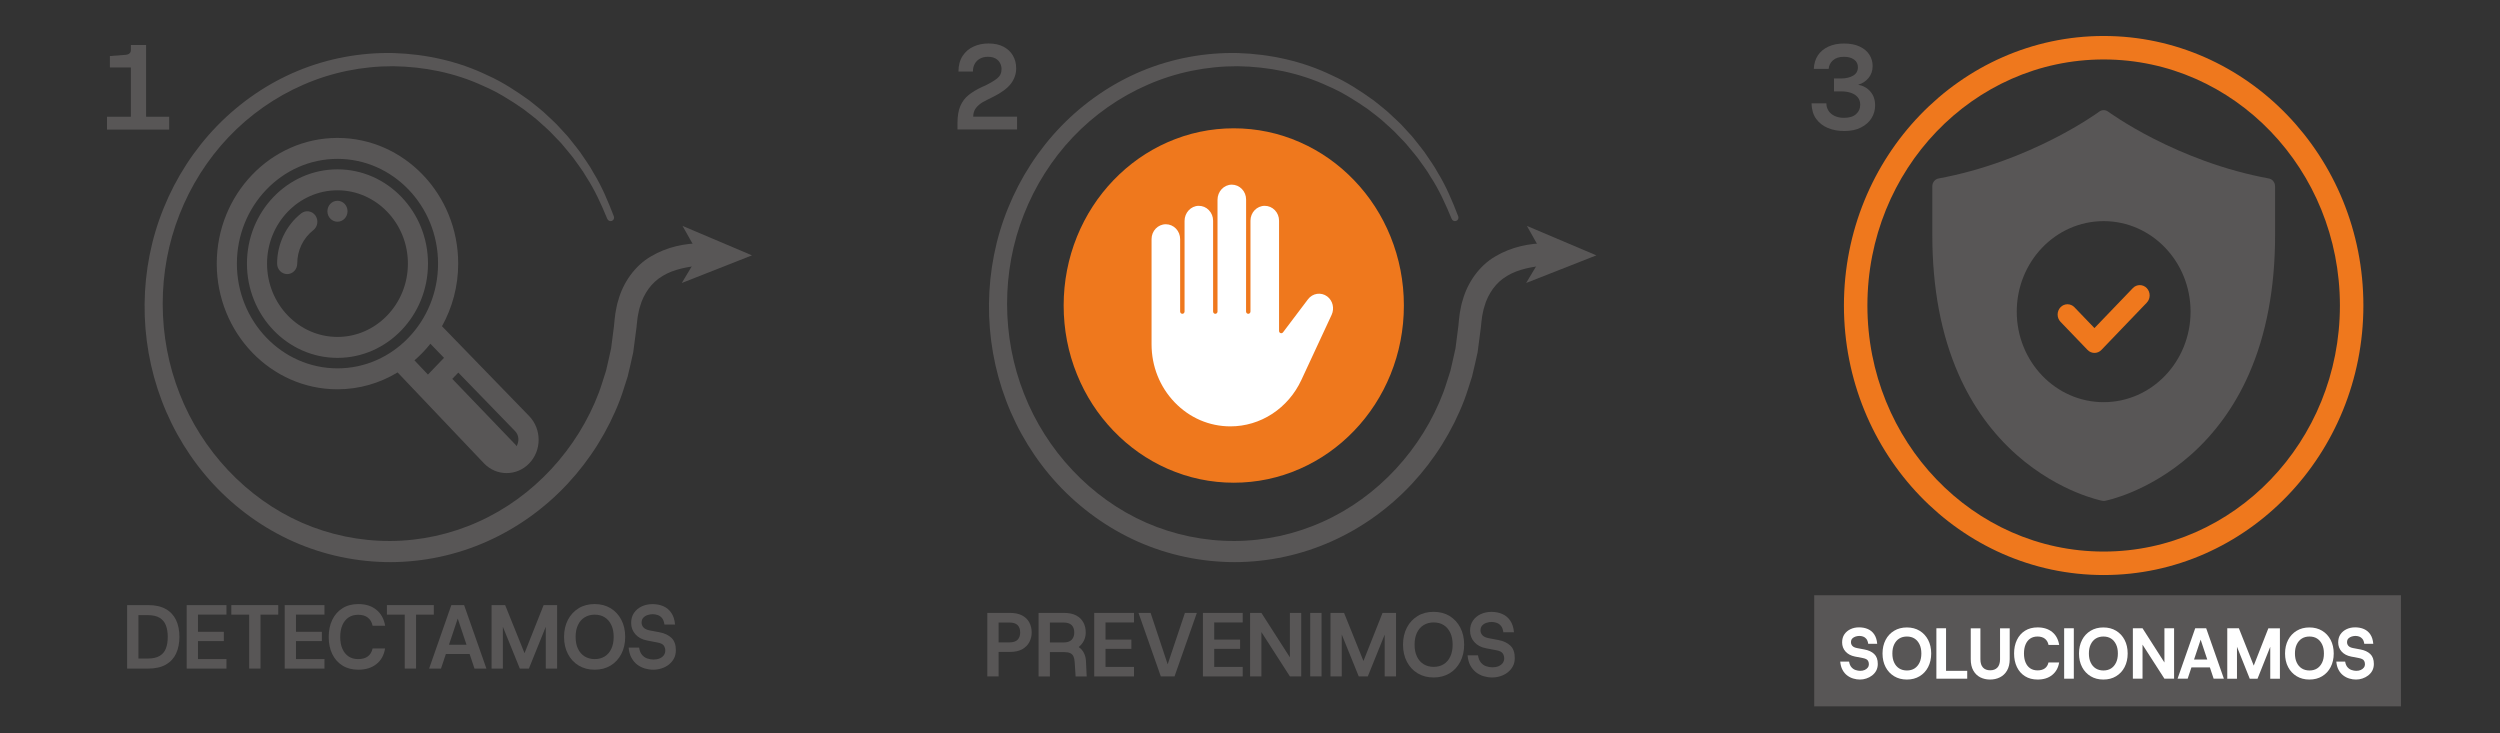 <?xml version="1.0" encoding="utf-8"?>
<!-- Generator: Adobe Illustrator 27.2.0, SVG Export Plug-In . SVG Version: 6.00 Build 0)  -->
<svg version="1.1" id="Capa_1" xmlns="http://www.w3.org/2000/svg" xmlns:xlink="http://www.w3.org/1999/xlink" x="0px" y="0px"
	 viewBox="0 0 553.75 162.41" style="enable-background:new 0 0 553.75 162.41;" xml:space="preserve">
<rect x="0" y="0" width="553.75" height="162.41" fill="#333333" stroke="none"/>
<style type="text/css">
	.st0{fill:#585656;}
	.st1{fill:#EF781D;}
	.st2{opacity:0.3;}
	.st3{fill:none;stroke:#585656;stroke-width:1.303;stroke-miterlimit:10;}
	.st4{opacity:0.3;fill:none;stroke:#585656;stroke-width:0.5;stroke-linecap:round;stroke-miterlimit:10;}
	.st5{opacity:0.3;fill:none;stroke:#585656;stroke-width:0.448;stroke-linecap:round;stroke-miterlimit:10;}
	.st6{fill:#575656;}
	.st7{fill:#FFFFFF;}
	.st8{opacity:0.7;fill:#585656;}
	.st9{fill:#AACA44;}
	.st10{fill:#D1DA54;}
	.st11{fill:#272820;}
	.st12{fill:none;stroke:#EF781D;stroke-linecap:round;stroke-miterlimit:10;}
	.st13{fill:#EF781F;}
	.st14{fill:#F2F2F2;}
	.st15{fill:none;stroke:#575656;stroke-width:3;stroke-linecap:round;stroke-miterlimit:10;}
	.st16{fill-rule:evenodd;clip-rule:evenodd;fill:#F2F2F2;}
	.st17{fill:none;stroke:#F2F2F2;stroke-width:0.699;stroke-miterlimit:10;}
	.st18{fill:#F9F9FA;}
	.st19{fill:none;stroke:#000000;stroke-linecap:round;stroke-miterlimit:10;stroke-dasharray:4;}
	.st20{fill:none;stroke:#585656;stroke-width:0.3;stroke-linecap:round;stroke-miterlimit:10;stroke-dasharray:1.094;}
</style>
<g>
	<g>
		<g>
			<g>
				<rect x="401.85" y="131.85" class="st0" width="129.96" height="24.61"/>
			</g>
			<g>
				<path class="st7" d="M411.98,150.52c-0.49,0-0.98-0.07-1.47-0.22c-0.49-0.14-0.94-0.37-1.36-0.69
					c-0.41-0.31-0.76-0.72-1.03-1.23c-0.28-0.5-0.44-1.11-0.51-1.83h1.96c0.09,0.54,0.27,0.96,0.53,1.25
					c0.26,0.29,0.56,0.5,0.91,0.61s0.68,0.18,1.01,0.18c0.38,0,0.71-0.06,1-0.19s0.52-0.3,0.69-0.53c0.17-0.22,0.25-0.47,0.25-0.75
					c0-0.31-0.08-0.58-0.25-0.83c-0.16-0.24-0.53-0.42-1.09-0.53l-1.73-0.33c-0.91-0.18-1.61-0.56-2.11-1.12s-0.75-1.24-0.75-2.02
					c0-0.7,0.17-1.3,0.5-1.79c0.34-0.49,0.79-0.87,1.36-1.14c0.57-0.27,1.2-0.4,1.9-0.4c0.72,0,1.38,0.13,1.95,0.38
					c0.58,0.26,1.05,0.65,1.41,1.19s0.58,1.23,0.65,2.08h-1.99c-0.07-0.48-0.21-0.84-0.41-1.09c-0.2-0.25-0.44-0.42-0.72-0.52
					c-0.28-0.1-0.55-0.14-0.83-0.14c-0.25,0-0.53,0.04-0.82,0.13s-0.54,0.23-0.74,0.43c-0.2,0.2-0.3,0.48-0.3,0.85
					c0,0.3,0.1,0.56,0.31,0.8c0.21,0.23,0.57,0.4,1.08,0.49l1.59,0.3c0.91,0.17,1.63,0.5,2.16,1s0.8,1.23,0.8,2.21
					c0,0.55-0.12,1.04-0.34,1.47c-0.23,0.43-0.54,0.78-0.92,1.08c-0.38,0.29-0.81,0.52-1.28,0.67
					C412.95,150.44,412.47,150.52,411.98,150.52z"/>
				<path class="st7" d="M422.37,150.52c-1.06,0-2-0.24-2.81-0.73c-0.81-0.49-1.45-1.17-1.9-2.03s-0.68-1.87-0.68-3.01
					c0-1.14,0.23-2.14,0.68-3.01s1.09-1.54,1.9-2.03s1.75-0.73,2.81-0.73c1.07,0,2.01,0.24,2.82,0.73s1.44,1.17,1.89,2.03
					s0.68,1.87,0.68,3.01c0,1.14-0.23,2.14-0.68,3.01s-1.08,1.54-1.89,2.03C424.38,150.28,423.44,150.52,422.37,150.52z
					 M422.38,148.51c0.65,0,1.22-0.15,1.69-0.45c0.47-0.3,0.84-0.74,1.11-1.3s0.4-1.23,0.4-2.01c0-0.78-0.13-1.45-0.4-2.01
					c-0.27-0.56-0.64-1-1.11-1.3s-1.04-0.45-1.69-0.45s-1.22,0.15-1.7,0.45c-0.48,0.3-0.85,0.74-1.12,1.3
					c-0.27,0.56-0.4,1.23-0.4,2.01c0,0.78,0.13,1.45,0.4,2.01c0.26,0.56,0.64,1,1.12,1.3C421.16,148.36,421.73,148.51,422.38,148.51
					z"/>
				<path class="st7" d="M428.91,150.33v-11.17h2.14v9.43h4.69v1.74H428.91z"/>
				<path class="st7" d="M440.79,150.52c-0.8,0-1.52-0.17-2.16-0.49c-0.64-0.33-1.16-0.83-1.54-1.5s-0.57-1.51-0.57-2.52v-6.84h2.14
					v6.86c0,0.81,0.19,1.42,0.57,1.83c0.38,0.41,0.92,0.61,1.6,0.61c0.68,0,1.22-0.2,1.6-0.61c0.38-0.41,0.58-1.02,0.58-1.83v-6.86
					h2.14v6.84c0,1.01-0.2,1.85-0.59,2.52c-0.39,0.67-0.92,1.17-1.58,1.5C442.32,150.36,441.59,150.52,440.79,150.52z"/>
				<path class="st7" d="M451.34,150.52c-1.08,0-2.01-0.24-2.79-0.73s-1.38-1.16-1.8-2.03c-0.42-0.87-0.63-1.87-0.63-3.01
					s0.21-2.14,0.63-3.01c0.42-0.87,1.02-1.55,1.8-2.04s1.71-0.73,2.79-0.73c1.31,0,2.38,0.34,3.22,1.02
					c0.84,0.68,1.35,1.64,1.55,2.87h-2.36c-0.12-0.6-0.39-1.06-0.8-1.38c-0.41-0.32-0.96-0.49-1.63-0.49
					c-0.63,0-1.17,0.15-1.62,0.45c-0.45,0.3-0.79,0.74-1.03,1.3c-0.24,0.56-0.36,1.23-0.36,2.01s0.12,1.44,0.36,2
					c0.24,0.56,0.58,0.99,1.03,1.29c0.45,0.3,0.99,0.45,1.62,0.45c0.67,0,1.21-0.15,1.62-0.45c0.41-0.3,0.67-0.74,0.8-1.3h2.36
					c-0.19,1.18-0.71,2.1-1.54,2.77C453.72,150.19,452.65,150.52,451.34,150.52z"/>
				<path class="st7" d="M457.21,150.33v-11.17h2.14v11.17H457.21z"/>
				<path class="st7" d="M465.89,150.52c-1.06,0-2-0.24-2.81-0.73c-0.81-0.49-1.45-1.17-1.9-2.03s-0.68-1.87-0.68-3.01
					c0-1.14,0.23-2.14,0.68-3.01s1.09-1.54,1.9-2.03s1.75-0.73,2.81-0.73c1.07,0,2.01,0.24,2.82,0.73s1.44,1.17,1.89,2.03
					s0.68,1.87,0.68,3.01c0,1.14-0.23,2.14-0.68,3.01s-1.08,1.54-1.89,2.03C467.9,150.28,466.97,150.52,465.89,150.52z
					 M465.91,148.51c0.65,0,1.22-0.15,1.69-0.45c0.47-0.3,0.84-0.74,1.11-1.3s0.4-1.23,0.4-2.01c0-0.78-0.13-1.45-0.4-2.01
					c-0.27-0.56-0.64-1-1.11-1.3s-1.04-0.45-1.69-0.45s-1.22,0.15-1.7,0.45c-0.48,0.3-0.85,0.74-1.12,1.3
					c-0.27,0.56-0.4,1.23-0.4,2.01c0,0.78,0.13,1.45,0.4,2.01c0.26,0.56,0.64,1,1.12,1.3C464.69,148.36,465.26,148.51,465.91,148.51
					z"/>
				<path class="st7" d="M472.43,150.33v-11.17h2.14l4.85,7.58v-7.58h2.14v11.17h-2.14l-4.85-7.54v7.54H472.43z"/>
				<path class="st7" d="M482.33,150.33l3.91-11.17h2.43l3.92,11.17h-2.27l-3.31-9.95h0.87l-3.31,9.95H482.33z M484.13,147.83
					l0.57-1.74h5.51l0.57,1.74H484.13z"/>
				<path class="st7" d="M493.34,150.33v-11.17h2.57l3.72,9.35l-0.9,0.13l3.71-9.47h2.56v11.17h-2.14v-9.44l0.72,0.56l-3.54,8.88
					h-1.72l-3.55-8.88l0.72-0.56v9.44H493.34z"/>
				<path class="st7" d="M511.53,150.52c-1.06,0-2-0.24-2.81-0.73c-0.81-0.49-1.45-1.17-1.9-2.03s-0.68-1.87-0.68-3.01
					c0-1.14,0.23-2.14,0.68-3.01s1.09-1.54,1.9-2.03s1.75-0.73,2.81-0.73c1.07,0,2.01,0.24,2.82,0.73s1.44,1.17,1.89,2.03
					s0.68,1.87,0.68,3.01c0,1.14-0.23,2.14-0.68,3.01s-1.08,1.54-1.89,2.03C513.55,150.28,512.61,150.52,511.53,150.52z
					 M511.55,148.51c0.65,0,1.22-0.15,1.69-0.45c0.47-0.3,0.84-0.74,1.11-1.3s0.4-1.23,0.4-2.01c0-0.78-0.13-1.45-0.4-2.01
					c-0.27-0.56-0.64-1-1.11-1.3s-1.04-0.45-1.69-0.45c-0.65,0-1.22,0.15-1.7,0.45c-0.48,0.3-0.85,0.74-1.12,1.3
					c-0.27,0.56-0.4,1.23-0.4,2.01c0,0.78,0.13,1.45,0.4,2.01c0.26,0.56,0.64,1,1.12,1.3C510.33,148.36,510.9,148.51,511.55,148.51z
					"/>
				<path class="st7" d="M521.86,150.52c-0.49,0-0.98-0.07-1.47-0.22c-0.49-0.14-0.94-0.37-1.36-0.69
					c-0.41-0.31-0.76-0.72-1.03-1.23c-0.28-0.5-0.44-1.11-0.51-1.83h1.96c0.09,0.54,0.27,0.96,0.53,1.25
					c0.26,0.29,0.56,0.5,0.91,0.61s0.68,0.18,1.01,0.18c0.38,0,0.71-0.06,1-0.19s0.52-0.3,0.69-0.53c0.17-0.22,0.25-0.47,0.25-0.75
					c0-0.31-0.08-0.58-0.25-0.83c-0.16-0.24-0.53-0.42-1.09-0.53l-1.73-0.33c-0.91-0.18-1.61-0.56-2.11-1.12s-0.75-1.24-0.75-2.02
					c0-0.7,0.17-1.3,0.5-1.79c0.34-0.49,0.79-0.87,1.36-1.14c0.57-0.27,1.2-0.4,1.9-0.4c0.72,0,1.38,0.13,1.95,0.38
					c0.58,0.26,1.05,0.65,1.41,1.19s0.58,1.23,0.65,2.08h-1.99c-0.07-0.48-0.21-0.84-0.41-1.09c-0.2-0.25-0.44-0.42-0.72-0.52
					c-0.28-0.1-0.55-0.14-0.83-0.14c-0.25,0-0.53,0.04-0.82,0.13s-0.54,0.23-0.74,0.43c-0.2,0.2-0.3,0.48-0.3,0.85
					c0,0.3,0.1,0.56,0.31,0.8c0.21,0.23,0.57,0.4,1.08,0.49l1.59,0.3c0.91,0.17,1.63,0.5,2.16,1s0.8,1.23,0.8,2.21
					c0,0.55-0.12,1.04-0.34,1.47c-0.23,0.43-0.54,0.78-0.92,1.08c-0.38,0.29-0.81,0.52-1.28,0.67
					C522.83,150.44,522.35,150.52,521.86,150.52z"/>
			</g>
		</g>
		<g>
			<g>
				<g>
					<path class="st1" d="M465.96,13.17c28.9,0,52.33,24.4,52.33,54.5c0,30.1-23.43,54.5-52.33,54.5s-52.33-24.4-52.33-54.5
						C413.63,37.57,437.06,13.17,465.96,13.17 M465.96,7.97c-31.72,0-57.53,26.78-57.53,59.7c0,32.92,25.81,59.7,57.53,59.7
						s57.53-26.78,57.53-59.7C523.49,34.75,497.69,7.97,465.96,7.97L465.96,7.97z"/>
				</g>
				<g>
					<path class="st0" d="M502.53,39.53c-4.72-0.87-9.52-2.19-14.28-3.92c-3.81-1.39-7.6-3.04-11.27-4.91
						c-6.25-3.2-10-5.96-10.04-5.98c-0.58-0.43-1.37-0.43-1.95,0c-0.04,0.03-3.79,2.79-10.04,5.98c-3.66,1.87-7.45,3.52-11.27,4.91
						c-4.76,1.73-9.56,3.05-14.28,3.92c-0.81,0.15-1.39,0.88-1.39,1.73V52.1c0,11.7,1.96,22.06,5.82,30.82
						c3.11,7.05,7.46,13.07,12.91,17.88c4.85,4.29,9.71,6.8,12.93,8.16c3.52,1.48,5.9,1.95,6,1.97c0.1,0.02,0.2,0.03,0.3,0.03
						c0.1,0,0.2-0.01,0.3-0.03c0.1-0.02,2.48-0.48,6-1.97c3.22-1.36,8.07-3.87,12.93-8.16c5.45-4.81,9.8-10.83,12.91-17.88
						c3.86-8.75,5.82-19.12,5.82-30.82V41.26C503.92,40.4,503.34,39.67,502.53,39.53z M465.96,89.08
						c-10.63,0-19.25-8.98-19.25-20.05s8.62-20.05,19.25-20.05s19.25,8.98,19.25,20.05S476.6,89.08,465.96,89.08z"/>
					<g>
						<path class="st1" d="M463.93,78.17c-0.56,0-1.12-0.22-1.55-0.67l-5.98-6.22c-0.85-0.89-0.85-2.33,0-3.22
							c0.85-0.89,2.24-0.89,3.09,0l4.43,4.61l8.5-8.85c0.85-0.89,2.24-0.89,3.09,0c0.85,0.89,0.85,2.33,0,3.22l-10.04,10.46
							C465.05,77.95,464.49,78.17,463.93,78.17z"/>
					</g>
				</g>
			</g>
			<g>
				<path class="st0" d="M408.48,29.02c-1.32,0-2.52-0.22-3.6-0.67c-1.08-0.45-1.94-1.12-2.6-2.02c-0.65-0.9-0.99-2.05-1.03-3.44
					h3.29c0,0.59,0.15,1.13,0.46,1.62c0.31,0.49,0.76,0.88,1.35,1.16c0.59,0.29,1.3,0.43,2.12,0.43c1.17,0,2.05-0.28,2.66-0.83
					c0.61-0.55,0.91-1.24,0.91-2.06c0-0.66-0.18-1.21-0.54-1.65c-0.36-0.44-0.86-0.77-1.5-0.99s-1.38-0.33-2.2-0.33h-1.57v-2.86
					h1.57c1.06,0,1.95-0.21,2.66-0.62c0.71-0.41,1.07-1.03,1.07-1.87c0-0.71-0.28-1.28-0.84-1.69c-0.56-0.41-1.31-0.62-2.25-0.62
					c-1.04,0-1.86,0.26-2.44,0.78c-0.58,0.52-0.9,1.15-0.95,1.9h-3.29c0.05-1.18,0.36-2.18,0.91-3.01s1.33-1.47,2.33-1.93
					c0.99-0.46,2.14-0.68,3.44-0.68c1.37,0,2.53,0.22,3.48,0.67c0.95,0.45,1.67,1.05,2.15,1.81s0.72,1.59,0.72,2.5
					c0,1.05-0.31,1.94-0.93,2.68c-0.62,0.73-1.38,1.22-2.29,1.47c1.11,0.2,2.02,0.7,2.72,1.51c0.7,0.81,1.05,1.83,1.05,3.06
					c0,1.04-0.27,1.98-0.8,2.84c-0.53,0.86-1.31,1.54-2.33,2.06C411.23,28.76,409.97,29.02,408.48,29.02z"/>
			</g>
		</g>
	</g>
	<g>
		<g>
			<path class="st0" d="M28.16,148.09v-14.06h4.65c1.58,0,2.88,0.29,3.91,0.87s1.78,1.4,2.28,2.45c0.5,1.05,0.74,2.29,0.74,3.71
				c0,1.42-0.25,2.65-0.74,3.71c-0.5,1.05-1.25,1.87-2.28,2.45s-2.32,0.87-3.91,0.87H28.16z M30.66,145.87h2.01
				c1.13,0,2.02-0.19,2.67-0.57c0.65-0.38,1.12-0.93,1.4-1.65c0.28-0.72,0.42-1.58,0.42-2.58c0-0.99-0.14-1.85-0.42-2.57
				c-0.28-0.72-0.75-1.28-1.4-1.67c-0.65-0.39-1.54-0.58-2.67-0.58h-2.01V145.87z"/>
			<path class="st0" d="M41.35,148.09v-14.06h8.81v2.11h-6.31v3.8h5.73v2.05h-5.73v4h6.31v2.11H41.35z"/>
			<path class="st0" d="M55.19,148.09v-11.95h-3.95v-2.11h10.39v2.11H57.7v11.95H55.19z"/>
			<path class="st0" d="M63.06,148.09v-14.06h8.81v2.11h-6.31v3.8h5.73v2.05h-5.73v4h6.31v2.11H63.06z"/>
			<path class="st0" d="M79.37,148.34c-1.35,0-2.52-0.3-3.5-0.91c-0.98-0.61-1.74-1.46-2.27-2.55s-0.79-2.35-0.79-3.79
				s0.26-2.7,0.79-3.8c0.53-1.1,1.28-1.95,2.27-2.57c0.98-0.62,2.15-0.92,3.5-0.92c1.63,0,2.97,0.42,4,1.27
				c1.04,0.84,1.68,2.02,1.94,3.53h-2.78c-0.15-0.76-0.5-1.36-1.04-1.79c-0.54-0.43-1.26-0.64-2.16-0.64c-0.82,0-1.53,0.2-2.12,0.59
				c-0.59,0.4-1.05,0.96-1.37,1.7s-0.48,1.61-0.48,2.63s0.16,1.89,0.48,2.62c0.32,0.73,0.78,1.29,1.37,1.69
				c0.59,0.4,1.3,0.59,2.12,0.59c0.9,0,1.62-0.2,2.15-0.6c0.53-0.4,0.88-0.98,1.05-1.75h2.76c-0.24,1.49-0.88,2.64-1.92,3.46
				S81.01,148.34,79.37,148.34z"/>
			<path class="st0" d="M89.65,148.09v-11.95H85.7v-2.11h10.39v2.11h-3.93v11.95H89.65z"/>
			<path class="st0" d="M95.05,148.09l4.92-14.06h2.83l4.94,14.06h-2.64l-4.22-12.61h1.02l-4.22,12.61H95.05z M97.33,144.86
				l0.67-2.05h6.79l0.68,2.05H97.33z"/>
			<path class="st0" d="M108.88,148.09v-14.06h3.01l4.8,11.91l-1.06,0.14l4.78-12.05h2.99v14.06h-2.51v-11.97l0.85,0.6l-4.59,11.37
				h-2.01l-4.61-11.37l0.85-0.6v11.97H108.88z"/>
			<path class="st0" d="M131.71,148.34c-1.34,0-2.51-0.31-3.53-0.92c-1.02-0.62-1.81-1.47-2.38-2.56c-0.57-1.09-0.86-2.35-0.86-3.79
				c0-1.43,0.29-2.69,0.86-3.79c0.57-1.09,1.37-1.94,2.38-2.56c1.02-0.62,2.19-0.92,3.53-0.92c1.35,0,2.53,0.31,3.54,0.92
				c1.01,0.62,1.8,1.47,2.37,2.56c0.57,1.09,0.86,2.35,0.86,3.79c0,1.43-0.29,2.69-0.86,3.79c-0.57,1.09-1.36,1.95-2.37,2.56
				C134.24,148.03,133.06,148.34,131.71,148.34z M131.73,145.99c0.85,0,1.59-0.2,2.22-0.59c0.63-0.39,1.12-0.96,1.46-1.7
				c0.35-0.74,0.52-1.61,0.52-2.63c0-1.02-0.17-1.89-0.52-2.63c-0.35-0.74-0.83-1.3-1.46-1.7c-0.63-0.4-1.37-0.59-2.22-0.59
				s-1.59,0.2-2.23,0.59s-1.13,0.96-1.48,1.7c-0.35,0.74-0.52,1.61-0.52,2.63c0,1.02,0.17,1.9,0.52,2.63
				c0.35,0.74,0.84,1.3,1.48,1.7C130.14,145.79,130.88,145.99,131.73,145.99z"/>
			<path class="st0" d="M144.71,148.34c-0.63,0-1.25-0.09-1.87-0.27c-0.62-0.18-1.18-0.47-1.7-0.86c-0.51-0.4-0.94-0.9-1.28-1.53
				s-0.54-1.37-0.61-2.24h2.31c0.1,0.68,0.32,1.22,0.65,1.61c0.33,0.39,0.72,0.66,1.18,0.81c0.46,0.15,0.91,0.23,1.36,0.23
				c0.5,0,0.95-0.08,1.34-0.24c0.39-0.16,0.7-0.39,0.93-0.69c0.22-0.3,0.34-0.65,0.34-1.05c0-0.41-0.11-0.79-0.33-1.11
				c-0.22-0.33-0.69-0.56-1.41-0.69l-2.29-0.44c-1.11-0.21-1.97-0.67-2.59-1.38c-0.62-0.7-0.94-1.54-0.94-2.5
				c0-0.88,0.21-1.63,0.64-2.25s1-1.09,1.72-1.43c0.72-0.33,1.51-0.5,2.37-0.5c0.9,0,1.71,0.16,2.43,0.48
				c0.72,0.32,1.3,0.81,1.75,1.48c0.45,0.66,0.72,1.52,0.81,2.56h-2.35c-0.08-0.6-0.25-1.07-0.51-1.4
				c-0.26-0.33-0.58-0.56-0.95-0.69c-0.37-0.13-0.74-0.2-1.13-0.2c-0.36,0-0.73,0.06-1.12,0.18s-0.71,0.32-0.96,0.59
				c-0.26,0.27-0.39,0.65-0.39,1.11c0,0.4,0.14,0.76,0.43,1.07c0.29,0.31,0.76,0.53,1.4,0.65l2.12,0.4
				c1.13,0.21,2.02,0.63,2.67,1.25c0.65,0.62,0.97,1.53,0.97,2.72c0,0.71-0.14,1.33-0.43,1.86c-0.29,0.53-0.67,0.98-1.15,1.35
				s-1.01,0.65-1.6,0.83C145.93,148.24,145.33,148.34,144.71,148.34z"/>
		</g>
		<g>
			<g>
				<g>
					<path class="st0" d="M155.69,58.74c-3.24,0.31-6.39,0.85-8.88,2.36c-1.25,0.73-2.3,1.7-3.14,2.85
						c-0.83,1.16-1.51,2.47-1.9,3.94c-0.26,0.71-0.35,1.5-0.52,2.25c-0.13,0.78-0.17,1.6-0.27,2.4l-0.72,5.49
						c-0.41,1.79-0.78,3.59-1.23,5.37c-0.58,1.74-1.08,3.51-1.73,5.22c-2.63,6.85-6.59,13.19-11.6,18.56
						c-5.01,5.37-11.08,9.75-17.8,12.74c-6.71,3-14.07,4.58-21.42,4.59c-7.35,0-14.71-1.54-21.43-4.52
						c-6.72-2.98-12.79-7.37-17.77-12.72c-4.98-5.37-8.88-11.71-11.46-18.54c-5.19-13.65-5.07-29.2,0.45-42.68
						c2.73-6.74,6.75-12.95,11.81-18.16c5.06-5.2,11.16-9.41,17.87-12.19c6.7-2.78,13.98-4.11,21.21-3.95
						c7.21,0.23,14.42,1.82,20.9,4.97c3.29,1.47,6.31,3.46,9.22,5.55c1.39,1.14,2.84,2.2,4.11,3.47c0.65,0.62,1.33,1.21,1.95,1.85
						l1.82,1.98c0.63,0.64,1.17,1.36,1.72,2.06c0.55,0.71,1.13,1.39,1.65,2.12c0.98,1.49,2.07,2.92,2.91,4.5
						c1.88,3.05,3.25,6.36,4.53,9.68c0.15,0.4-0.04,0.85-0.44,1c-0.39,0.15-0.83-0.04-1-0.42l-0.02-0.04
						c-1.33-3.2-2.74-6.37-4.64-9.27c-0.85-1.51-1.94-2.86-2.92-4.27c-0.52-0.69-1.1-1.33-1.64-2c-0.55-0.66-1.09-1.34-1.71-1.94
						l-1.79-1.86c-0.61-0.61-1.27-1.16-1.9-1.74c-1.24-1.2-2.66-2.18-4.01-3.25c-2.83-1.95-5.74-3.79-8.91-5.13
						c-6.23-2.89-13.08-4.25-19.9-4.34c-6.83-0.02-13.64,1.36-19.87,4.09c-6.24,2.7-11.91,6.69-16.6,11.62
						c-4.68,4.94-8.37,10.79-10.85,17.11c-5.01,12.63-4.94,27.16,0.02,39.72c4.91,12.58,14.77,23.18,27.1,28.58
						c6.15,2.69,12.85,4.07,19.56,4.04c6.71-0.03,13.39-1.5,19.49-4.25c12.25-5.48,22-16.13,26.74-28.7
						c0.58-1.57,1.04-3.19,1.57-4.79c0.4-1.63,0.73-3.28,1.11-4.91l0.64-4.97c0.1-0.94,0.16-1.89,0.31-2.84
						c0.2-0.96,0.32-1.93,0.65-2.88c1.04-3.82,3.62-7.61,7.23-9.7c3.57-2.11,7.55-2.92,11.3-2.91c1.35,0,2.44,1.1,2.44,2.45
						c0,1.27-0.97,2.31-2.21,2.43L155.69,58.74z"/>
					<g>
						<polygon class="st0" points="166.56,56.56 151.18,50.04 154.77,56.41 151.02,62.68 						"/>
					</g>
				</g>
			</g>
			<path class="st0" d="M74.75,37.51c-11.06,0-20.05,9.37-20.05,20.88c0,11.51,9,20.88,20.05,20.88c11.06,0,20.05-9.37,20.05-20.88
				C94.81,46.88,85.81,37.51,74.75,37.51z M74.75,74.63c-8.6,0-15.6-7.29-15.6-16.24s7-16.24,15.6-16.24c8.6,0,15.6,7.29,15.6,16.24
				S83.35,74.63,74.75,74.63z M69.85,47.72c0.74,1.02,0.54,2.48-0.44,3.25c-2.27,1.78-3.57,4.48-3.57,7.42c0,1.28-1,2.32-2.23,2.32
				c-1.23,0-2.23-1.04-2.23-2.32c0-4.35,2-8.51,5.34-11.13C67.72,46.49,69.11,46.7,69.85,47.72z M117.23,92.18L97.9,72.26
				c2.27-4.09,3.59-8.82,3.59-13.87c0-15.35-12-27.84-26.74-27.84c-14.74,0-26.74,12.49-26.74,27.84
				c0,15.35,11.99,27.84,26.74,27.84c4.85,0,9.39-1.37,13.32-3.74l19.13,20.14c1.38,1.44,3.2,2.16,5.02,2.16
				c1.81,0,3.63-0.72,5.01-2.16C120,99.75,120,95.07,117.23,92.18z M114.41,98.84c-0.07-0.11-0.11-0.23-0.21-0.32l-14.02-14.6
				l1.34-1.39l12.56,12.95C114.97,96.39,115.05,97.78,114.41,98.84z M52.47,58.39c0-12.79,10-23.2,22.28-23.2
				c12.29,0,22.28,10.41,22.28,23.2c0,12.79-9.99,23.2-22.28,23.2C62.47,81.59,52.47,71.19,52.47,58.39z M95.33,76.14l3.02,3.12
				l-3.56,3.71l-2.99-3.15C93.08,78.71,94.27,77.48,95.33,76.14z M76.98,46.79c0,1.28-1,2.32-2.23,2.32c-1.23,0-2.23-1.04-2.23-2.32
				c0-1.28,1-2.32,2.23-2.32C75.98,44.47,76.98,45.51,76.98,46.79z"/>
			<g>
				<path class="st0" d="M23.7,28.7v-2.84h13.77v2.84H23.7z M28.99,27.42V14.95h-4.65v-2.54l3.57-0.27
					c0.33-0.04,0.59-0.14,0.78-0.32c0.2-0.18,0.3-0.44,0.3-0.78V9.97h3.37v17.45H28.99z"/>
			</g>
		</g>
	</g>
	<g>
		<g>
			<g>
				<path class="st0" d="M218.69,149.82v-14.06h5.03c1.08,0,1.97,0.19,2.68,0.56s1.24,0.89,1.59,1.55c0.35,0.66,0.53,1.4,0.53,2.23
					c0,0.75-0.17,1.45-0.51,2.11c-0.34,0.66-0.87,1.18-1.57,1.59c-0.71,0.4-1.61,0.6-2.72,0.6h-2.53v5.42H218.69z M221.19,142.29
					h2.37c0.85,0,1.46-0.2,1.84-0.59s0.57-0.93,0.57-1.6c0-0.7-0.19-1.24-0.57-1.63s-0.99-0.58-1.84-0.58h-2.37V142.29z"/>
				<path class="st0" d="M230.04,149.82v-14.06h5.65c1.09,0,1.99,0.19,2.7,0.57c0.71,0.38,1.23,0.9,1.58,1.55
					c0.35,0.65,0.52,1.39,0.52,2.22c0,0.66-0.14,1.26-0.41,1.81c-0.28,0.55-0.66,1.02-1.15,1.41c0.51,0.35,0.91,0.8,1.18,1.36
					c0.27,0.56,0.42,1.19,0.44,1.92l0.15,3.23h-2.45l-0.21-3.19c-0.03-0.51-0.12-0.93-0.27-1.25s-0.4-0.57-0.72-0.72
					c-0.33-0.15-0.78-0.23-1.36-0.23h-3.14v5.4H230.04z M232.55,142.31h2.99c0.84,0,1.45-0.2,1.83-0.6c0.39-0.4,0.58-0.94,0.58-1.61
					c0-0.7-0.19-1.24-0.57-1.63c-0.38-0.39-0.99-0.58-1.84-0.58h-2.99V142.31z"/>
				<path class="st0" d="M242.37,149.82v-14.06h8.81v2.11h-6.31v3.8h5.73v2.05h-5.73v4h6.31v2.11H242.37z"/>
				<path class="st0" d="M257.12,149.82l-4.94-14.06h2.68l3.78,11.39l3.82-11.39h2.64l-4.94,14.06H257.12z"/>
				<path class="st0" d="M266.45,149.82v-14.06h8.81v2.11h-6.31v3.8h5.73v2.05h-5.73v4h6.31v2.11H266.45z"/>
				<path class="st0" d="M276.89,149.82v-14.06h2.51l6.31,9.84v-9.84h2.51v14.06h-2.51l-6.31-9.82v9.82H276.89z"/>
				<path class="st0" d="M290.21,149.82v-14.06h2.51v14.06H290.21z"/>
				<path class="st0" d="M294.7,149.82v-14.06h3.01l4.8,11.91l-1.06,0.14l4.78-12.05h2.99v14.06h-2.51v-11.97l0.85,0.6l-4.59,11.37
					h-2.01l-4.61-11.37l0.85-0.6v11.97H294.7z"/>
				<path class="st0" d="M317.54,150.06c-1.34,0-2.51-0.31-3.53-0.92s-1.81-1.47-2.38-2.56c-0.57-1.09-0.86-2.35-0.86-3.79
					c0-1.43,0.29-2.69,0.86-3.79c0.57-1.09,1.37-1.94,2.38-2.56c1.02-0.62,2.19-0.92,3.53-0.92c1.35,0,2.53,0.31,3.54,0.92
					c1.01,0.62,1.8,1.47,2.37,2.56c0.57,1.09,0.86,2.35,0.86,3.79c0,1.43-0.29,2.69-0.86,3.79c-0.57,1.09-1.36,1.95-2.37,2.56
					C320.07,149.75,318.89,150.06,317.54,150.06z M317.56,147.71c0.85,0,1.59-0.2,2.22-0.59c0.63-0.39,1.12-0.96,1.46-1.7
					c0.35-0.74,0.52-1.61,0.52-2.63c0-1.02-0.17-1.89-0.52-2.63c-0.35-0.74-0.83-1.3-1.46-1.7c-0.63-0.4-1.37-0.59-2.22-0.59
					s-1.59,0.2-2.23,0.59s-1.13,0.96-1.48,1.7c-0.35,0.74-0.52,1.61-0.52,2.63c0,1.02,0.17,1.9,0.52,2.63
					c0.35,0.74,0.84,1.3,1.48,1.7C315.97,147.51,316.71,147.71,317.56,147.71z"/>
				<path class="st0" d="M330.53,150.06c-0.63,0-1.25-0.09-1.87-0.27c-0.62-0.18-1.18-0.47-1.7-0.86c-0.51-0.4-0.94-0.9-1.28-1.53
					s-0.54-1.37-0.61-2.24h2.31c0.1,0.68,0.32,1.22,0.65,1.61c0.33,0.39,0.72,0.66,1.18,0.81c0.46,0.15,0.91,0.23,1.36,0.23
					c0.5,0,0.95-0.08,1.34-0.24c0.39-0.16,0.7-0.39,0.93-0.69c0.22-0.3,0.34-0.65,0.34-1.05c0-0.41-0.11-0.79-0.33-1.11
					c-0.22-0.33-0.69-0.56-1.41-0.69l-2.29-0.44c-1.11-0.21-1.97-0.67-2.59-1.38c-0.62-0.7-0.94-1.54-0.94-2.5
					c0-0.88,0.21-1.63,0.64-2.25s1-1.09,1.72-1.43c0.72-0.33,1.51-0.5,2.37-0.5c0.9,0,1.71,0.16,2.43,0.48
					c0.72,0.32,1.3,0.81,1.75,1.48c0.45,0.66,0.72,1.52,0.81,2.56h-2.35c-0.08-0.6-0.25-1.07-0.51-1.4
					c-0.26-0.33-0.58-0.56-0.95-0.69c-0.37-0.13-0.74-0.2-1.13-0.2c-0.36,0-0.73,0.06-1.12,0.18s-0.71,0.32-0.96,0.59
					c-0.26,0.27-0.39,0.65-0.39,1.11c0,0.4,0.14,0.76,0.43,1.07c0.29,0.31,0.76,0.53,1.4,0.65l2.12,0.4
					c1.13,0.21,2.02,0.63,2.67,1.25c0.65,0.62,0.97,1.53,0.97,2.72c0,0.71-0.14,1.33-0.43,1.86c-0.29,0.53-0.67,0.98-1.15,1.35
					s-1.01,0.65-1.6,0.83C331.76,149.96,331.15,150.06,330.53,150.06z"/>
			</g>
		</g>
		<g>
			<g>
				<g>
					<g>
						<path class="st0" d="M342.72,58.74c-3.24,0.31-6.39,0.85-8.88,2.36c-1.25,0.73-2.3,1.7-3.14,2.85
							c-0.83,1.16-1.51,2.47-1.9,3.94c-0.26,0.71-0.35,1.5-0.52,2.25c-0.13,0.78-0.17,1.6-0.27,2.4l-0.72,5.49
							c-0.41,1.79-0.78,3.59-1.23,5.37c-0.58,1.74-1.08,3.51-1.73,5.22c-2.63,6.85-6.59,13.19-11.6,18.56
							c-5.01,5.37-11.08,9.75-17.8,12.74c-6.71,3-14.07,4.58-21.42,4.59c-7.35,0-14.71-1.54-21.43-4.52
							c-6.72-2.98-12.79-7.37-17.77-12.72c-4.98-5.37-8.88-11.71-11.46-18.54c-5.19-13.65-5.07-29.2,0.45-42.68
							c2.73-6.74,6.75-12.95,11.81-18.16c5.06-5.2,11.16-9.41,17.87-12.19c6.7-2.78,13.98-4.11,21.21-3.95
							c7.21,0.23,14.42,1.82,20.9,4.97c3.29,1.47,6.31,3.46,9.22,5.55c1.39,1.14,2.84,2.2,4.11,3.47c0.65,0.62,1.33,1.21,1.95,1.85
							l1.82,1.98c0.63,0.64,1.17,1.36,1.72,2.06c0.55,0.71,1.13,1.39,1.65,2.12c0.98,1.49,2.07,2.92,2.91,4.5
							c1.88,3.05,3.25,6.36,4.53,9.68c0.15,0.4-0.04,0.85-0.44,1c-0.39,0.15-0.83-0.04-1-0.42l-0.02-0.04
							c-1.33-3.2-2.74-6.37-4.64-9.27c-0.85-1.51-1.94-2.86-2.92-4.27c-0.52-0.69-1.1-1.33-1.64-2c-0.55-0.66-1.09-1.34-1.71-1.94
							l-1.79-1.86c-0.61-0.61-1.27-1.16-1.9-1.74c-1.24-1.2-2.66-2.18-4.01-3.25c-2.83-1.95-5.74-3.79-8.91-5.13
							c-6.23-2.89-13.08-4.25-19.9-4.34c-6.83-0.02-13.64,1.36-19.87,4.09c-6.24,2.7-11.91,6.69-16.6,11.62
							c-4.68,4.94-8.37,10.79-10.85,17.11c-5.01,12.63-4.94,27.16,0.02,39.72c4.91,12.58,14.77,23.18,27.1,28.58
							c6.15,2.69,12.85,4.07,19.56,4.04c6.71-0.03,13.39-1.5,19.49-4.25c12.25-5.48,22-16.13,26.74-28.7
							c0.58-1.57,1.04-3.19,1.57-4.79c0.4-1.63,0.73-3.28,1.11-4.91l0.64-4.97c0.1-0.94,0.16-1.89,0.31-2.84
							c0.2-0.96,0.32-1.93,0.65-2.88c1.04-3.82,3.62-7.61,7.23-9.7c3.57-2.11,7.55-2.92,11.3-2.91c1.35,0,2.44,1.1,2.44,2.45
							c0,1.27-0.97,2.31-2.21,2.43L342.72,58.74z"/>
						<g>
							<polygon class="st0" points="353.59,56.56 338.21,50.04 341.8,56.41 338.04,62.68 							"/>
						</g>
					</g>
				</g>
				<g>
					<g>
						<path class="st1" d="M310.96,67.67c0,5.3-1,10.44-2.96,15.28c-1.9,4.67-4.61,8.87-8.07,12.47c-3.46,3.6-7.49,6.43-11.98,8.41
							c-4.65,2.05-9.58,3.09-14.67,3.09c-5.09,0-10.02-1.04-14.67-3.09c-4.49-1.98-8.52-4.81-11.98-8.41
							c-3.46-3.6-6.18-7.8-8.07-12.47c-1.97-4.84-2.96-9.98-2.96-15.28c0-5.3,1-10.44,2.96-15.28c1.9-4.67,4.62-8.87,8.07-12.47
							c3.46-3.6,7.49-6.43,11.98-8.41c4.65-2.05,9.58-3.09,14.67-3.09c5.08,0,10.02,1.04,14.67,3.09c4.49,1.98,8.52,4.81,11.98,8.41
							c3.46,3.6,6.18,7.8,8.07,12.47C309.96,57.23,310.96,62.37,310.96,67.67z"/>
					</g>
					<path class="st7" d="M294.96,69.73l-6.71,14.44c-1.43,3.08-3.66,5.67-6.44,7.49s-5.99,2.78-9.28,2.78
						c-4.66,0-9.05-1.89-12.35-5.33s-5.11-8-5.11-12.86V52.96c0-1.82,1.42-3.29,3.16-3.29c0.84,0,1.64,0.34,2.24,0.96
						c0.6,0.62,0.93,1.45,0.93,2.33V69c0,0.28,0.22,0.51,0.49,0.51c0.27,0,0.49-0.23,0.49-0.51V52.96v-4.03
						c0-1.82,1.4-3.32,3.12-3.34c0.86-0.01,1.67,0.33,2.27,0.96c0.6,0.62,0.93,1.45,0.93,2.33l0,20.12c0,0.28,0.22,0.51,0.49,0.51
						c0.27,0,0.49-0.23,0.49-0.51l0-20.12v-4.63c0-1.84,1.41-3.34,3.15-3.35c0,0,0.01,0,0.01,0c0.84,0,1.64,0.34,2.24,0.96
						c0.6,0.62,0.93,1.45,0.93,2.33v4.69L276,69c0,0.28,0.22,0.51,0.49,0.51c0.27,0,0.49-0.23,0.49-0.51l0-20.12
						c0-1.82,1.42-3.29,3.16-3.29c0.84,0,1.64,0.34,2.24,0.96c0.6,0.62,0.93,1.45,0.93,2.33V73.3c0,0.22,0.13,0.41,0.33,0.48
						c0.2,0.07,0.42,0,0.55-0.17l5.52-7.31c1.03-1.37,2.91-1.65,4.27-0.64C295.21,66.59,295.62,68.3,294.96,69.73z"/>
				</g>
			</g>
			<g>
				<path class="st0" d="M212.08,28.7v-1.42c0-1.55,0.21-2.82,0.64-3.81c0.43-0.99,1.05-1.81,1.86-2.45s1.8-1.23,2.97-1.77
					l0.72-0.32c1.1-0.54,1.97-1.06,2.61-1.57c0.64-0.51,0.96-1.19,0.96-2.05c0-0.46-0.11-0.91-0.32-1.32
					c-0.21-0.42-0.54-0.76-0.99-1.02c-0.45-0.26-1.02-0.39-1.72-0.39s-1.3,0.15-1.8,0.44c-0.5,0.29-0.87,0.68-1.13,1.16
					c-0.26,0.48-0.38,1.03-0.38,1.66h-3.21c0.02-1.39,0.33-2.55,0.94-3.47c0.61-0.92,1.41-1.61,2.42-2.06c1-0.46,2.1-0.68,3.3-0.68
					c1.3,0,2.41,0.24,3.31,0.71s1.61,1.12,2.09,1.95s0.73,1.77,0.73,2.82c0,1.27-0.39,2.41-1.18,3.44s-2.08,1.98-3.88,2.88
					l-1.29,0.64c-0.81,0.38-1.44,0.76-1.9,1.16c-0.46,0.4-0.79,0.81-0.98,1.23c-0.19,0.42-0.28,0.88-0.28,1.38h9.71v2.84H212.08z"/>
			</g>
		</g>
	</g>
</g>
</svg>
